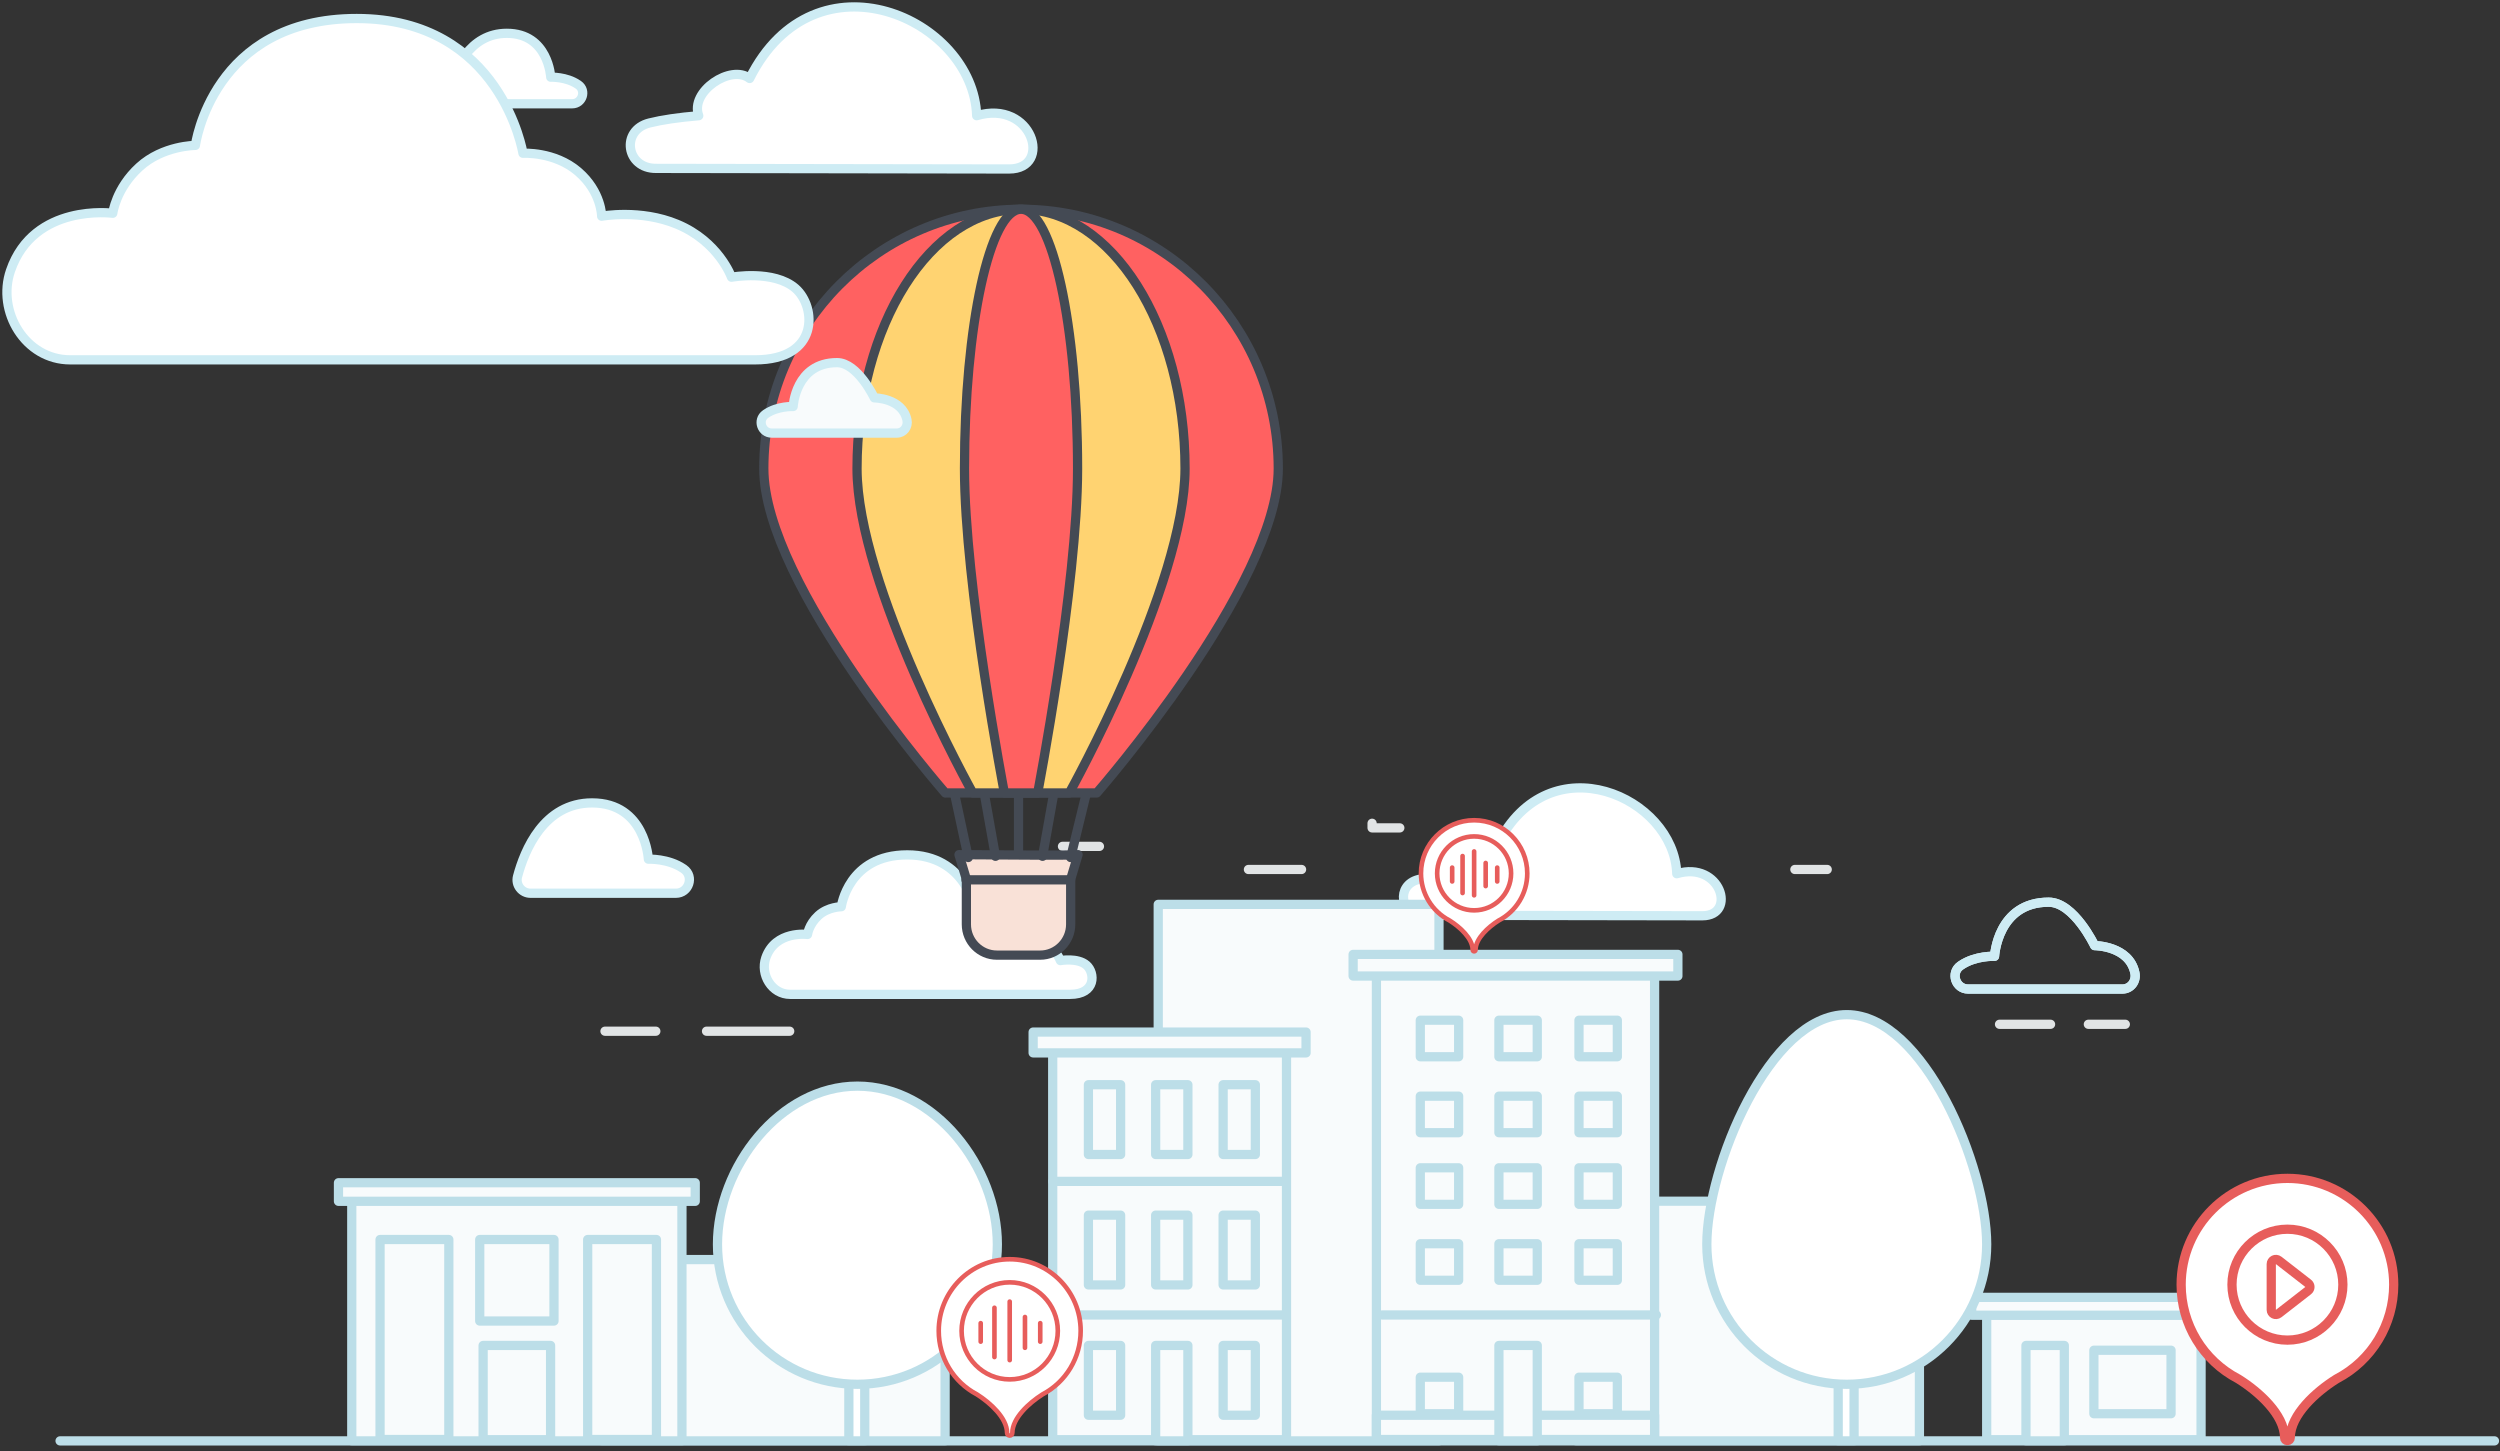 <svg width="541" height="314" viewBox="0 0 541 314" fill="none" xmlns="http://www.w3.org/2000/svg">
<rect x="0" y="0" width="541" height="314" fill="#333333" stroke="none"/>
<path fill-rule="evenodd" clip-rule="evenodd" d="M13 311.806H539.803H13Z" stroke="#BCDEE8" stroke-width="2" stroke-linecap="round" stroke-linejoin="round"/>
<path fill-rule="evenodd" clip-rule="evenodd" d="M368.39 198.173C375.928 198.173 372.401 186.22 362.851 189.075C362.323 172.478 335.27 160.334 324.084 182.72C320.921 180.217 313.819 184.944 315.392 189.075C311.879 189.374 309.114 189.781 306.964 190.319C301.999 191.561 302.982 198.117 308.1 198.071L368.39 198.173Z" fill="white"/>
<path fill-rule="evenodd" clip-rule="evenodd" d="M368.39 198.173C375.928 198.173 372.401 186.22 362.851 189.075C362.323 172.478 335.27 160.334 324.084 182.72C320.921 180.217 313.819 184.944 315.392 189.075C311.879 189.374 309.114 189.781 306.964 190.319C301.999 191.561 302.982 198.117 308.1 198.071L368.39 198.173Z" stroke="#CEECF4" stroke-width="2" stroke-linecap="round" stroke-linejoin="round"/>
<path d="M459.283 214.028H425.898C423.195 214.028 422.03 210.529 424.243 208.976C424.273 208.954 424.305 208.932 424.336 208.91C427.486 206.745 431.62 206.942 431.62 206.942C431.62 206.942 432.21 195.23 443.332 195.23C448.83 195.23 453.274 204.629 453.274 204.629C453.274 204.629 460.753 204.629 461.991 210.535C462.366 212.324 461.111 214.028 459.283 214.028" stroke="#CEECF4" stroke-width="2" stroke-linecap="round" stroke-linejoin="round"/>
<path fill-rule="evenodd" clip-rule="evenodd" d="M459.283 214.028H425.898C423.195 214.028 422.03 210.529 424.243 208.976C424.273 208.954 424.305 208.932 424.336 208.91C427.486 206.745 431.62 206.942 431.62 206.942C431.62 206.942 432.21 195.23 443.332 195.23C448.83 195.23 453.274 204.629 453.274 204.629C453.274 204.629 460.753 204.629 461.991 210.535C462.366 212.324 461.111 214.028 459.283 214.028Z" stroke="#CEECF4" stroke-width="2" stroke-linecap="round" stroke-linejoin="round"/>
<path fill-rule="evenodd" clip-rule="evenodd" d="M114.813 193.3H146.258C149.069 193.3 150.281 189.66 147.98 188.045C147.948 188.022 147.915 188 147.882 187.977C144.607 185.726 140.308 185.93 140.308 185.93C140.308 185.93 139.694 173.749 128.127 173.749C117.671 173.749 113.5 184.013 111.996 189.666C111.508 191.504 112.912 193.3 114.813 193.3Z" fill="white"/>
<path fill-rule="evenodd" clip-rule="evenodd" d="M114.813 193.3H146.258C149.069 193.3 150.281 189.66 147.98 188.045C147.948 188.022 147.915 188 147.882 187.977C144.607 185.726 140.308 185.93 140.308 185.93C140.308 185.93 139.694 173.749 128.127 173.749C117.671 173.749 113.5 184.013 111.996 189.666C111.508 191.504 112.912 193.3 114.813 193.3Z" stroke="#CEECF4" stroke-width="2" stroke-linecap="round" stroke-linejoin="round"/>
<path fill-rule="evenodd" clip-rule="evenodd" d="M170.988 215.178H231.559C237.245 215.178 236.983 210.497 235.126 208.865C233.223 207.194 229.462 207.872 229.462 207.872C229.462 207.872 228.342 204.723 224.656 203.19C221.396 201.834 217.98 202.48 217.98 202.48C217.98 202.48 217.98 200.318 215.893 198.528C213.806 196.739 211.022 196.913 211.022 196.913C211.022 196.913 209.109 184.997 196.323 184.997C183.537 184.997 182.058 196.217 182.058 196.217C182.058 196.217 179.188 196.217 177.101 198.13C175.013 200.044 174.752 202.218 174.752 202.218C174.752 202.218 167.771 201.278 165.707 207.3C164.476 210.889 167.004 215.178 170.988 215.178Z" fill="white"/>
<path fill-rule="evenodd" clip-rule="evenodd" d="M170.988 215.178H231.559C237.245 215.178 236.983 210.497 235.126 208.865C233.223 207.194 229.462 207.872 229.462 207.872C229.462 207.872 228.342 204.723 224.656 203.19C221.396 201.834 217.98 202.48 217.98 202.48C217.98 202.48 217.98 200.318 215.893 198.528C213.806 196.739 211.022 196.913 211.022 196.913C211.022 196.913 209.109 184.997 196.323 184.997C183.537 184.997 182.058 196.217 182.058 196.217C182.058 196.217 179.188 196.217 177.101 198.13C175.013 200.044 174.752 202.218 174.752 202.218C174.752 202.218 167.771 201.278 165.707 207.3C164.476 210.889 167.004 215.178 170.988 215.178Z" stroke="#CEECF4" stroke-width="2" stroke-linecap="round" stroke-linejoin="round"/>
<mask id="mask0_1142_10835" style="mask-type:alpha" maskUnits="userSpaceOnUse" x="12" y="169" width="529" height="144">
<path fill-rule="evenodd" clip-rule="evenodd" d="M12 312.806H540.803V169.5H12V312.806Z" fill="white"/>
</mask>
<g mask="url(#mask0_1142_10835)">
<path fill-rule="evenodd" clip-rule="evenodd" d="M250.641 311.806H311.394V195.704H250.641V311.806Z" fill="#F8FBFC"/>
<path fill-rule="evenodd" clip-rule="evenodd" d="M250.641 311.806H311.394V195.704H250.641V311.806Z" stroke="#BCDEE8" stroke-width="2" stroke-linecap="round" stroke-linejoin="round"/>
<path fill-rule="evenodd" clip-rule="evenodd" d="M130.239 311.806H204.521V272.572H130.239V311.806Z" fill="#F8FBFC"/>
<path fill-rule="evenodd" clip-rule="evenodd" d="M130.239 311.806H204.521V272.572H130.239V311.806Z" stroke="#BCDEE8" stroke-width="2" stroke-linecap="round" stroke-linejoin="round"/>
<path fill-rule="evenodd" clip-rule="evenodd" d="M341.081 311.806H415.363V259.938H341.081V311.806Z" fill="#F8FBFC"/>
<path fill-rule="evenodd" clip-rule="evenodd" d="M341.081 311.806H415.363V259.938H341.081V311.806Z" stroke="#BCDEE8" stroke-width="2" stroke-linecap="round" stroke-linejoin="round"/>
<path fill-rule="evenodd" clip-rule="evenodd" d="M227.805 311.549H278.397V224.889H227.805V311.549Z" fill="#F8FBFC"/>
<path fill-rule="evenodd" clip-rule="evenodd" d="M227.805 311.549H278.397V224.889H227.805V311.549Z" stroke="#BCDEE8" stroke-width="2" stroke-linecap="round" stroke-linejoin="round"/>
<path fill-rule="evenodd" clip-rule="evenodd" d="M223.571 227.844H282.63V223.34H223.571V227.844Z" fill="#F8FBFC"/>
<path fill-rule="evenodd" clip-rule="evenodd" d="M223.571 227.844H282.63V223.34H223.571V227.844Z" stroke="#BCDEE8" stroke-width="2" stroke-linecap="round" stroke-linejoin="round"/>
<path d="M227.854 255.652H277.714" stroke="#BCDEE8" stroke-width="2" stroke-linecap="round" stroke-linejoin="round"/>
<path d="M228.856 284.561H278.035" stroke="#BCDEE8" stroke-width="2" stroke-linecap="round" stroke-linejoin="round"/>
<path fill-rule="evenodd" clip-rule="evenodd" d="M235.53 278.057H242.504V262.955H235.53V278.057Z" fill="#F8FBFC"/>
<path fill-rule="evenodd" clip-rule="evenodd" d="M235.53 278.057H242.504V262.955H235.53V278.057Z" stroke="#BCDEE8" stroke-width="2" stroke-linecap="round" stroke-linejoin="round"/>
<path fill-rule="evenodd" clip-rule="evenodd" d="M250.084 278.057H257.059V262.955H250.084V278.057Z" fill="#F8FBFC"/>
<path fill-rule="evenodd" clip-rule="evenodd" d="M250.084 278.057H257.059V262.955H250.084V278.057Z" stroke="#BCDEE8" stroke-width="2" stroke-linecap="round" stroke-linejoin="round"/>
<path fill-rule="evenodd" clip-rule="evenodd" d="M264.684 278.057H271.658V262.955H264.684V278.057Z" fill="#F8FBFC"/>
<path fill-rule="evenodd" clip-rule="evenodd" d="M264.684 278.057H271.658V262.955H264.684V278.057Z" stroke="#BCDEE8" stroke-width="2" stroke-linecap="round" stroke-linejoin="round"/>
<path fill-rule="evenodd" clip-rule="evenodd" d="M235.53 249.835H242.504V234.733H235.53V249.835Z" fill="#F8FBFC"/>
<path fill-rule="evenodd" clip-rule="evenodd" d="M235.53 249.835H242.504V234.733H235.53V249.835Z" stroke="#BCDEE8" stroke-width="2" stroke-linecap="round" stroke-linejoin="round"/>
<path fill-rule="evenodd" clip-rule="evenodd" d="M250.084 249.835H257.059V234.733H250.084V249.835Z" fill="#F8FBFC"/>
<path fill-rule="evenodd" clip-rule="evenodd" d="M250.084 249.835H257.059V234.733H250.084V249.835Z" stroke="#BCDEE8" stroke-width="2" stroke-linecap="round" stroke-linejoin="round"/>
<path fill-rule="evenodd" clip-rule="evenodd" d="M264.684 249.835H271.658V234.733H264.684V249.835Z" fill="#F8FBFC"/>
<path fill-rule="evenodd" clip-rule="evenodd" d="M264.684 249.835H271.658V234.733H264.684V249.835Z" stroke="#BCDEE8" stroke-width="2" stroke-linecap="round" stroke-linejoin="round"/>
<path fill-rule="evenodd" clip-rule="evenodd" d="M235.53 306.257H242.504V291.155H235.53V306.257Z" fill="#F8FBFC"/>
<path fill-rule="evenodd" clip-rule="evenodd" d="M235.53 306.257H242.504V291.155H235.53V306.257Z" stroke="#BCDEE8" stroke-width="2" stroke-linecap="round" stroke-linejoin="round"/>
<path fill-rule="evenodd" clip-rule="evenodd" d="M250.084 311.806H257.059V291.155H250.084V311.806Z" fill="#F8FBFC"/>
<path fill-rule="evenodd" clip-rule="evenodd" d="M250.084 311.806H257.059V291.155H250.084V311.806Z" stroke="#BCDEE8" stroke-width="2" stroke-linecap="round" stroke-linejoin="round"/>
<path fill-rule="evenodd" clip-rule="evenodd" d="M264.684 306.257H271.658V291.155H264.684V306.257Z" fill="#F8FBFC"/>
<path fill-rule="evenodd" clip-rule="evenodd" d="M264.684 306.257H271.658V291.155H264.684V306.257Z" stroke="#BCDEE8" stroke-width="2" stroke-linecap="round" stroke-linejoin="round"/>
<path fill-rule="evenodd" clip-rule="evenodd" d="M297.854 311.5H358.057V208.377H297.854V311.5Z" fill="#F8FBFC"/>
<path fill-rule="evenodd" clip-rule="evenodd" d="M297.854 311.5H358.057V208.377H297.854V311.5Z" stroke="#BCDEE8" stroke-width="2" stroke-linecap="round" stroke-linejoin="round"/>
<path fill-rule="evenodd" clip-rule="evenodd" d="M297.854 311.501H358.057V306.257H297.854V311.501Z" fill="#F8FBFC"/>
<path fill-rule="evenodd" clip-rule="evenodd" d="M297.854 311.501H358.057V306.257H297.854V311.501Z" stroke="#BCDEE8" stroke-width="2" stroke-linecap="round" stroke-linejoin="round"/>
<path fill-rule="evenodd" clip-rule="evenodd" d="M292.815 211.213H363.094V206.533H292.815V211.213Z" fill="#F8FBFC"/>
<path fill-rule="evenodd" clip-rule="evenodd" d="M292.815 211.213H363.094V206.533H292.815V211.213Z" stroke="#BCDEE8" stroke-width="2" stroke-linecap="round" stroke-linejoin="round"/>
<path d="M299.104 284.561H358.436" stroke="#BCDEE8" stroke-width="2" stroke-linecap="round" stroke-linejoin="round"/>
<path fill-rule="evenodd" clip-rule="evenodd" d="M324.365 311.806H332.665V291.155H324.365V311.806Z" fill="#F8FBFC"/>
<path fill-rule="evenodd" clip-rule="evenodd" d="M324.365 311.806H332.665V291.155H324.365V311.806Z" stroke="#BCDEE8" stroke-width="2" stroke-linecap="round" stroke-linejoin="round"/>
<path fill-rule="evenodd" clip-rule="evenodd" d="M341.691 305.932H349.991V298.025H341.691V305.932Z" fill="#F8FBFC"/>
<path fill-rule="evenodd" clip-rule="evenodd" d="M341.691 305.932H349.991V298.025H341.691V305.932Z" stroke="#BCDEE8" stroke-width="2" stroke-linecap="round" stroke-linejoin="round"/>
<path fill-rule="evenodd" clip-rule="evenodd" d="M307.352 305.932H315.651V298.025H307.352V305.932Z" fill="#F8FBFC"/>
<path fill-rule="evenodd" clip-rule="evenodd" d="M307.352 305.932H315.651V298.025H307.352V305.932Z" stroke="#BCDEE8" stroke-width="2" stroke-linecap="round" stroke-linejoin="round"/>
<path fill-rule="evenodd" clip-rule="evenodd" d="M341.691 277.052H349.991V269.146H341.691V277.052Z" fill="#F8FBFC"/>
<path fill-rule="evenodd" clip-rule="evenodd" d="M341.691 277.052H349.991V269.146H341.691V277.052Z" stroke="#BCDEE8" stroke-width="2" stroke-linecap="round" stroke-linejoin="round"/>
<path fill-rule="evenodd" clip-rule="evenodd" d="M307.352 277.052H315.651V269.146H307.352V277.052Z" fill="#F8FBFC"/>
<path fill-rule="evenodd" clip-rule="evenodd" d="M307.352 277.052H315.651V269.146H307.352V277.052Z" stroke="#BCDEE8" stroke-width="2" stroke-linecap="round" stroke-linejoin="round"/>
<path fill-rule="evenodd" clip-rule="evenodd" d="M324.365 277.052H332.665V269.146H324.365V277.052Z" fill="#F8FBFC"/>
<path fill-rule="evenodd" clip-rule="evenodd" d="M324.365 277.052H332.665V269.146H324.365V277.052Z" stroke="#BCDEE8" stroke-width="2" stroke-linecap="round" stroke-linejoin="round"/>
<path fill-rule="evenodd" clip-rule="evenodd" d="M341.691 260.618H349.991V252.712H341.691V260.618Z" fill="#F8FBFC"/>
<path fill-rule="evenodd" clip-rule="evenodd" d="M341.691 260.618H349.991V252.712H341.691V260.618Z" stroke="#BCDEE8" stroke-width="2" stroke-linecap="round" stroke-linejoin="round"/>
<path fill-rule="evenodd" clip-rule="evenodd" d="M307.352 260.618H315.651V252.712H307.352V260.618Z" fill="#F8FBFC"/>
<path fill-rule="evenodd" clip-rule="evenodd" d="M307.352 260.618H315.651V252.712H307.352V260.618Z" stroke="#BCDEE8" stroke-width="2" stroke-linecap="round" stroke-linejoin="round"/>
<path fill-rule="evenodd" clip-rule="evenodd" d="M324.365 260.618H332.665V252.712H324.365V260.618Z" fill="#F8FBFC"/>
<path fill-rule="evenodd" clip-rule="evenodd" d="M324.365 260.618H332.665V252.712H324.365V260.618Z" stroke="#BCDEE8" stroke-width="2" stroke-linecap="round" stroke-linejoin="round"/>
<path fill-rule="evenodd" clip-rule="evenodd" d="M341.691 245.115H349.991V237.208H341.691V245.115Z" fill="#F8FBFC"/>
<path fill-rule="evenodd" clip-rule="evenodd" d="M341.691 245.115H349.991V237.208H341.691V245.115Z" stroke="#BCDEE8" stroke-width="2" stroke-linecap="round" stroke-linejoin="round"/>
<path fill-rule="evenodd" clip-rule="evenodd" d="M307.352 245.115H315.651V237.208H307.352V245.115Z" fill="#F8FBFC"/>
<path fill-rule="evenodd" clip-rule="evenodd" d="M307.352 245.115H315.651V237.208H307.352V245.115Z" stroke="#BCDEE8" stroke-width="2" stroke-linecap="round" stroke-linejoin="round"/>
<path fill-rule="evenodd" clip-rule="evenodd" d="M324.365 245.115H332.665V237.208H324.365V245.115Z" fill="#F8FBFC"/>
<path fill-rule="evenodd" clip-rule="evenodd" d="M324.365 245.115H332.665V237.208H324.365V245.115Z" stroke="#BCDEE8" stroke-width="2" stroke-linecap="round" stroke-linejoin="round"/>
<path fill-rule="evenodd" clip-rule="evenodd" d="M341.691 228.681H349.991V220.774H341.691V228.681Z" fill="#F8FBFC"/>
<path fill-rule="evenodd" clip-rule="evenodd" d="M341.691 228.681H349.991V220.774H341.691V228.681Z" stroke="#BCDEE8" stroke-width="2" stroke-linecap="round" stroke-linejoin="round"/>
<path fill-rule="evenodd" clip-rule="evenodd" d="M307.352 228.681H315.651V220.774H307.352V228.681Z" fill="#F8FBFC"/>
<path fill-rule="evenodd" clip-rule="evenodd" d="M307.352 228.681H315.651V220.774H307.352V228.681Z" stroke="#BCDEE8" stroke-width="2" stroke-linecap="round" stroke-linejoin="round"/>
<path fill-rule="evenodd" clip-rule="evenodd" d="M324.365 228.681H332.665V220.774H324.365V228.681Z" fill="#F8FBFC"/>
<path fill-rule="evenodd" clip-rule="evenodd" d="M324.365 228.681H332.665V220.774H324.365V228.681Z" stroke="#BCDEE8" stroke-width="2" stroke-linecap="round" stroke-linejoin="round"/>
<path fill-rule="evenodd" clip-rule="evenodd" d="M185.395 249.658H185.429C186.369 249.658 187.132 250.42 187.132 251.36V311.806H183.693V251.36C183.693 250.42 184.455 249.658 185.395 249.658Z" fill="white"/>
<path fill-rule="evenodd" clip-rule="evenodd" d="M185.395 249.658H185.429C186.369 249.658 187.132 250.42 187.132 251.36V311.806H183.693V251.36C183.693 250.42 184.455 249.658 185.395 249.658Z" stroke="#BCDEE8" stroke-width="2" stroke-linecap="round" stroke-linejoin="round"/>
<path fill-rule="evenodd" clip-rule="evenodd" d="M155.264 269.279C155.264 286.002 168.821 299.56 185.545 299.56C202.269 299.56 215.826 286.002 215.826 269.279C215.826 252.555 202.269 235.04 185.545 235.04C168.821 235.04 155.264 252.555 155.264 269.279Z" fill="white"/>
<path fill-rule="evenodd" clip-rule="evenodd" d="M155.264 269.279C155.264 286.002 168.821 299.56 185.545 299.56C202.269 299.56 215.826 286.002 215.826 269.279C215.826 252.555 202.269 235.04 185.545 235.04C168.821 235.04 155.264 252.555 155.264 269.279Z" stroke="#BCDEE8" stroke-width="2" stroke-linecap="round" stroke-linejoin="round"/>
<path fill-rule="evenodd" clip-rule="evenodd" d="M76.123 311.806H147.571V257.383H76.123V311.806Z" fill="#F8FBFC"/>
<path fill-rule="evenodd" clip-rule="evenodd" d="M76.123 311.806H147.571V257.383H76.123V311.806Z" stroke="#BCDEE8" stroke-width="2" stroke-linecap="round" stroke-linejoin="round"/>
<path fill-rule="evenodd" clip-rule="evenodd" d="M73.246 259.963H150.448V255.945H73.246V259.963Z" fill="#F8FBFC"/>
<path fill-rule="evenodd" clip-rule="evenodd" d="M73.246 259.963H150.448V255.945H73.246V259.963Z" stroke="#BCDEE8" stroke-width="2" stroke-linecap="round" stroke-linejoin="round"/>
<path fill-rule="evenodd" clip-rule="evenodd" d="M104.547 311.549H119.146V291.155H104.547V311.549Z" fill="#F8FBFC"/>
<path fill-rule="evenodd" clip-rule="evenodd" d="M104.547 311.549H119.146V291.155H104.547V311.549Z" stroke="#BCDEE8" stroke-width="2" stroke-linecap="round" stroke-linejoin="round"/>
<path fill-rule="evenodd" clip-rule="evenodd" d="M103.813 285.872H119.88V268.232H103.813V285.872Z" fill="#F8FBFC"/>
<path fill-rule="evenodd" clip-rule="evenodd" d="M103.813 285.872H119.88V268.232H103.813V285.872Z" stroke="#BCDEE8" stroke-width="2" stroke-linecap="round" stroke-linejoin="round"/>
<path fill-rule="evenodd" clip-rule="evenodd" d="M127.172 311.5H142.053V268.232H127.172V311.5Z" fill="#F8FBFC"/>
<path fill-rule="evenodd" clip-rule="evenodd" d="M127.172 311.5H142.053V268.232H127.172V311.5Z" stroke="#BCDEE8" stroke-width="2" stroke-linecap="round" stroke-linejoin="round"/>
<path fill-rule="evenodd" clip-rule="evenodd" d="M82.245 311.5H97.126V268.232H82.245V311.5Z" fill="#F8FBFC"/>
<path fill-rule="evenodd" clip-rule="evenodd" d="M82.245 311.5H97.126V268.232H82.245V311.5Z" stroke="#BCDEE8" stroke-width="2" stroke-linecap="round" stroke-linejoin="round"/>
<path fill-rule="evenodd" clip-rule="evenodd" d="M429.918 311.55H476.31V284.561H429.918V311.55Z" fill="#F8FBFC"/>
<path fill-rule="evenodd" clip-rule="evenodd" d="M429.918 311.55H476.31V284.561H429.918V311.55Z" stroke="#BCDEE8" stroke-width="2" stroke-linecap="round" stroke-linejoin="round"/>
<path fill-rule="evenodd" clip-rule="evenodd" d="M426.67 284.614H479.558V280.752H426.67V284.614Z" fill="#F8FBFC"/>
<path fill-rule="evenodd" clip-rule="evenodd" d="M426.67 284.614H479.558V280.752H426.67V284.614Z" stroke="#BCDEE8" stroke-width="2" stroke-linecap="round" stroke-linejoin="round"/>
<path fill-rule="evenodd" clip-rule="evenodd" d="M438.419 311.806H446.719V291.155H438.419V311.806Z" fill="#F8FBFC"/>
<path fill-rule="evenodd" clip-rule="evenodd" d="M438.419 311.806H446.719V291.155H438.419V311.806Z" stroke="#BCDEE8" stroke-width="2" stroke-linecap="round" stroke-linejoin="round"/>
<path fill-rule="evenodd" clip-rule="evenodd" d="M453.115 305.932H469.815V292.189H453.115V305.932Z" fill="#F8FBFC"/>
<path fill-rule="evenodd" clip-rule="evenodd" d="M453.115 305.932H469.815V292.189H453.115V305.932Z" stroke="#BCDEE8" stroke-width="2" stroke-linecap="round" stroke-linejoin="round"/>
<path fill-rule="evenodd" clip-rule="evenodd" d="M399.487 233.338H399.522C400.462 233.338 401.224 234.1 401.224 235.04V311.806H397.785V235.04C397.785 234.1 398.547 233.338 399.487 233.338Z" fill="white"/>
<path fill-rule="evenodd" clip-rule="evenodd" d="M399.487 233.338H399.522C400.462 233.338 401.224 234.1 401.224 235.04V311.806H397.785V235.04C397.785 234.1 398.547 233.338 399.487 233.338Z" stroke="#BCDEE8" stroke-width="2" stroke-linecap="round" stroke-linejoin="round"/>
<path fill-rule="evenodd" clip-rule="evenodd" d="M399.637 299.56C416.361 299.56 429.918 286.002 429.918 269.279C429.918 252.555 416.361 219.572 399.637 219.572C382.913 219.572 369.356 252.555 369.356 269.279C369.356 286.002 382.913 299.56 399.637 299.56Z" fill="white"/>
<path fill-rule="evenodd" clip-rule="evenodd" d="M369.356 269.279C369.356 286.002 382.913 299.56 399.637 299.56C416.361 299.56 429.918 286.002 429.918 269.279C429.918 252.555 416.361 219.572 399.637 219.572C382.913 219.572 369.356 252.555 369.356 269.279Z" stroke="#BCDEE8" stroke-width="2" stroke-linecap="round" stroke-linejoin="round"/>
<path d="M130.92 223.155H141.92" stroke="#E1E4E5" stroke-width="2" stroke-linecap="round" stroke-linejoin="round"/>
<path d="M152.893 223.155H170.893" stroke="#E1E4E5" stroke-width="2" stroke-linecap="round" stroke-linejoin="round"/>
<path d="M229.92 183.155H237.92" stroke="#E1E4E5" stroke-width="2" stroke-linecap="round" stroke-linejoin="round"/>
<path d="M388.409 188.155H389.409H395.409" stroke="#E1E4E5" stroke-width="2" stroke-linecap="round" stroke-linejoin="round"/>
<path d="M270.159 188.155H273.659H281.659" stroke="#E1E4E5" stroke-width="2" stroke-linecap="round" stroke-linejoin="round"/>
<path fill-rule="evenodd" clip-rule="evenodd" d="M296.92 178.155V179.155H302.92" fill="white"/>
<path d="M296.92 178.155V179.155H302.92" stroke="#E1E4E5" stroke-width="2" stroke-linecap="round" stroke-linejoin="round"/>
<path d="M432.696 221.655H443.742" stroke="#E1E4E5" stroke-width="2" stroke-linecap="round" stroke-linejoin="round"/>
<path d="M451.92 221.655H459.92" stroke="#E1E4E5" stroke-width="2" stroke-linecap="round" stroke-linejoin="round"/>
</g>
<path d="M484.409 298.42L484.377 298.399L484.343 298.382C476.727 294.39 472 286.589 472 278C472 265.317 482.317 255 495 255C507.683 255 518 265.32 518 278C518 286.589 513.273 294.39 505.657 298.382L505.623 298.399L505.59 298.42C503.331 299.834 500.874 301.768 498.969 303.934C497.089 306.071 495.616 308.581 495.616 311.131C495.616 311.471 495.341 311.747 495 311.747C494.658 311.747 494.384 311.473 494.384 311.131C494.384 308.581 492.912 306.071 491.032 303.934C489.127 301.769 486.67 299.834 484.409 298.42Z" fill="white" stroke="#E75D5B" stroke-width="2"/>
<path fill-rule="evenodd" clip-rule="evenodd" d="M495 266C488.381 266 483 271.381 483 278C483 284.619 488.381 290 495 290C501.619 290 507 284.619 507 278C507 271.381 501.619 266 495 266Z" stroke="#E75D5B" stroke-width="2"/>
<path fill-rule="evenodd" clip-rule="evenodd" d="M493.114 272.755C492.457 272.244 491.5 272.712 491.5 273.545V283.455C491.5 284.288 492.457 284.756 493.114 284.245L499.485 279.289C500 278.889 500 278.111 499.485 277.711L493.114 272.755Z" stroke="#E75D5B" stroke-width="2" stroke-linecap="square"/>
<path d="M211.419 301.755L211.403 301.745L211.386 301.736C206.302 299.047 203.143 293.791 203.143 288C203.143 279.449 210.036 272.5 218.5 272.5C226.964 272.5 233.857 279.45 233.857 288C233.857 293.791 230.698 299.048 225.614 301.736L225.597 301.745L225.581 301.756C224.098 302.692 222.488 303.972 221.242 305.401C220.008 306.816 219.068 308.45 219.068 310.088C219.068 310.41 218.81 310.665 218.5 310.665C218.19 310.665 217.932 310.412 217.932 310.088C217.932 308.45 216.993 306.816 215.759 305.401C214.513 303.972 212.903 302.692 211.419 301.755Z" fill="white" stroke="#E75D5B"/>
<path d="M218.5 277.5C212.753 277.5 208.089 282.212 208.089 288C208.089 293.788 212.753 298.5 218.5 298.5C224.247 298.5 228.911 293.788 228.911 288C228.911 282.212 224.247 277.5 218.5 277.5Z" stroke="#E75D5B"/>
<path d="M212.223 286.333V290.333" stroke="#E75D5B" stroke-linecap="round"/>
<path d="M215.196 283V293.667" stroke="#E75D5B" stroke-linecap="round"/>
<path d="M218.5 281.667V294.333" stroke="#E75D5B" stroke-linecap="round"/>
<path d="M221.804 285V291.667" stroke="#E75D5B" stroke-linecap="round"/>
<path d="M225.107 286.333V290.333" stroke="#E75D5B" stroke-linecap="round"/>
<path d="M313.705 199.21L313.688 199.2L313.672 199.191C309.864 197.195 307.5 193.295 307.5 189C307.5 182.659 312.659 177.5 319 177.5C325.341 177.5 330.5 182.66 330.5 189C330.5 193.295 328.136 197.195 324.328 199.191L324.311 199.2L324.295 199.21C323.166 199.917 321.937 200.884 320.985 201.967C320.044 203.035 319.308 204.291 319.308 205.566C319.308 205.736 319.17 205.874 319 205.874C318.829 205.874 318.692 205.736 318.692 205.566C318.692 204.291 317.956 203.035 317.016 201.967C316.064 200.884 314.835 199.917 313.705 199.21Z" fill="white" stroke="#E75D5B"/>
<path d="M319 181C314.587 181 311 184.587 311 189C311 193.413 314.587 197 319 197C323.413 197 327 193.413 327 189C327 184.587 323.413 181 319 181Z" stroke="#E75D5B"/>
<path d="M314.25 187.75V190.75" stroke="#E75D5B" stroke-linecap="round"/>
<path d="M316.5 185.25V193.25" stroke="#E75D5B" stroke-linecap="round"/>
<path d="M319 184.25V193.75" stroke="#E75D5B" stroke-linecap="round"/>
<path d="M321.5 186.75V191.75" stroke="#E75D5B" stroke-linecap="round"/>
<path d="M324 187.75V190.75" stroke="#E75D5B" stroke-linecap="round"/>
<path fill-rule="evenodd" clip-rule="evenodd" d="M225.082 206.691H215.736C212.084 206.691 209.123 203.706 209.123 200.025V190.257L207.525 184.946C217.427 184.989 231.322 185.162 233.293 184.946L231.695 190.257V200.025C231.695 203.706 228.734 206.691 225.082 206.691Z" fill="#F9E1D7"/>
<path fill-rule="evenodd" clip-rule="evenodd" d="M225.082 206.691H215.736C212.084 206.691 209.123 203.706 209.123 200.025V190.257L207.525 184.946C217.427 184.989 231.322 185.162 233.293 184.946L231.695 190.257V200.025C231.695 203.706 228.734 206.691 225.082 206.691Z" stroke="#444A54" stroke-width="2" stroke-linecap="round" stroke-linejoin="round"/>
<path d="M220.409 171.063V184.497" stroke="#444A54" stroke-width="2" stroke-linecap="round" stroke-linejoin="round"/>
<path fill-rule="evenodd" clip-rule="evenodd" d="M206.52 171.577L209.533 185.569L206.52 171.577Z" fill="white"/>
<path d="M206.52 171.577L209.533 185.569" stroke="#444A54" stroke-width="2" stroke-linecap="round" stroke-linejoin="round"/>
<path fill-rule="evenodd" clip-rule="evenodd" d="M235.102 171.577L231.689 185.569L235.102 171.577Z" fill="white"/>
<path d="M235.102 171.577L231.689 185.569" stroke="#444A54" stroke-width="2" stroke-linecap="round" stroke-linejoin="round"/>
<path fill-rule="evenodd" clip-rule="evenodd" d="M228.073 171.49L225.609 185.303L228.073 171.49Z" fill="white"/>
<path d="M228.073 171.49L225.609 185.303" stroke="#444A54" stroke-width="2" stroke-linecap="round" stroke-linejoin="round"/>
<path fill-rule="evenodd" clip-rule="evenodd" d="M212.957 171.49L215.421 185.303L212.957 171.49Z" fill="white"/>
<path d="M212.957 171.49L215.421 185.303" stroke="#444A54" stroke-width="2" stroke-linecap="round" stroke-linejoin="round"/>
<path d="M209.033 190.393H231.672" stroke="#444A54" stroke-width="2" stroke-linecap="round" stroke-linejoin="round"/>
<path fill-rule="evenodd" clip-rule="evenodd" d="M220.952 45.286C190.208 45.286 165.286 70.407 165.286 101.396C165.286 126.638 204.572 171.6 204.572 171.6H237.332C237.332 171.6 276.618 126.638 276.618 101.396C276.618 70.407 251.695 45.286 220.952 45.286Z" fill="#FF6161"/>
<path fill-rule="evenodd" clip-rule="evenodd" d="M276.618 101.396C276.618 70.407 251.695 45.286 220.952 45.286C190.208 45.286 165.286 70.407 165.286 101.396C165.286 126.638 204.572 171.6 204.572 171.6H237.332C237.332 171.6 276.618 126.638 276.618 101.396Z" stroke="#444A54" stroke-width="2" stroke-linecap="round" stroke-linejoin="round"/>
<path fill-rule="evenodd" clip-rule="evenodd" d="M256.442 101.396C256.442 70.407 240.553 45.286 220.952 45.286C201.351 45.286 185.461 70.407 185.461 101.396C185.461 126.638 210.508 171.6 210.508 171.6H231.395C231.395 171.6 256.442 126.638 256.442 101.396Z" fill="#FFD371"/>
<path fill-rule="evenodd" clip-rule="evenodd" d="M256.442 101.396C256.442 70.407 240.553 45.286 220.952 45.286C201.351 45.286 185.461 70.407 185.461 101.396C185.461 126.638 210.508 171.6 210.508 171.6H231.395C231.395 171.6 256.442 126.638 256.442 101.396Z" stroke="#444A54" stroke-width="2" stroke-linecap="round" stroke-linejoin="round"/>
<path fill-rule="evenodd" clip-rule="evenodd" d="M233.189 101.396C233.189 70.407 227.71 45.286 220.952 45.286C214.194 45.286 208.715 70.407 208.715 101.396C208.715 126.638 217.351 171.6 217.351 171.6H224.553C224.553 171.6 233.189 126.638 233.189 101.396Z" fill="#FF6161"/>
<path fill-rule="evenodd" clip-rule="evenodd" d="M233.189 101.396C233.189 70.407 227.71 45.286 220.952 45.286C214.194 45.286 208.715 70.407 208.715 101.396C208.715 126.638 217.351 171.6 217.351 171.6H224.553C224.553 171.6 233.189 126.638 233.189 101.396Z" stroke="#444A54" stroke-width="2" stroke-linecap="round" stroke-linejoin="round"/>
<path fill-rule="evenodd" clip-rule="evenodd" d="M218.369 36.568C227.921 36.568 223.452 21.42 211.35 25.038C210.68 4.006 176.397 -11.383 162.221 16.985C158.213 13.813 149.213 19.804 151.206 25.038C146.754 25.418 143.252 25.933 140.527 26.615C134.235 28.19 135.48 36.497 141.966 36.439L218.369 36.568Z" fill="white"/>
<path fill-rule="evenodd" clip-rule="evenodd" d="M218.369 36.568C227.921 36.568 223.452 21.42 211.35 25.038C210.68 4.006 176.397 -11.383 162.221 16.985C158.213 13.813 149.213 19.804 151.206 25.038C146.754 25.418 143.252 25.933 140.527 26.615C134.235 28.19 135.48 36.497 141.966 36.439L218.369 36.568Z" stroke="#CEECF4" stroke-width="2" stroke-linecap="round" stroke-linejoin="round"/>
<path fill-rule="evenodd" clip-rule="evenodd" d="M99.298 22.455H123.82C126.012 22.455 126.957 19.616 125.163 18.358C125.138 18.34 125.112 18.322 125.087 18.304C122.532 16.549 119.18 16.708 119.18 16.708C119.18 16.708 118.701 7.209 109.681 7.209C101.526 7.209 98.274 15.213 97.101 19.622C96.72 21.055 97.815 22.455 99.298 22.455Z" fill="white"/>
<path fill-rule="evenodd" clip-rule="evenodd" d="M99.298 22.455H123.82C126.012 22.455 126.957 19.616 125.163 18.358C125.138 18.34 125.112 18.322 125.087 18.304C122.532 16.549 119.18 16.708 119.18 16.708C119.18 16.708 118.701 7.209 109.681 7.209C101.526 7.209 98.274 15.213 97.101 19.622C96.72 21.055 97.815 22.455 99.298 22.455Z" stroke="#CEECF4" stroke-width="2" stroke-linecap="round" stroke-linejoin="round"/>
<path fill-rule="evenodd" clip-rule="evenodd" d="M194.073 93.719H166.997C164.805 93.719 163.859 90.88 165.654 89.621C165.679 89.603 165.704 89.585 165.73 89.568C168.284 87.812 171.637 87.971 171.637 87.971C171.637 87.971 172.116 78.473 181.136 78.473C185.595 78.473 189.199 86.096 189.199 86.096C189.199 86.096 195.266 86.096 196.27 90.885C196.573 92.336 195.556 93.719 194.073 93.719Z" fill="#F8FBFC"/>
<path fill-rule="evenodd" clip-rule="evenodd" d="M194.073 93.719H166.997C164.805 93.719 163.859 90.88 165.654 89.621C165.679 89.603 165.704 89.585 165.73 89.568C168.284 87.812 171.637 87.971 171.637 87.971C171.637 87.971 172.116 78.473 181.136 78.473C185.595 78.473 189.199 86.096 189.199 86.096C189.199 86.096 195.266 86.096 196.27 90.885C196.573 92.336 195.556 93.719 194.073 93.719Z" stroke="#CEECF4" stroke-width="2" stroke-linecap="round" stroke-linejoin="round"/>
<path fill-rule="evenodd" clip-rule="evenodd" d="M15.192 77.869H163.425C177.339 77.869 176.701 66.412 172.156 62.42C167.497 58.329 158.293 59.988 158.293 59.988C158.293 59.988 155.552 52.282 146.532 48.531C138.554 45.212 130.195 46.791 130.195 46.791C130.195 46.791 130.195 41.503 125.087 37.123C119.978 32.742 113.166 33.168 113.166 33.168C113.166 33.168 108.484 4.006 77.193 4.006C45.903 4.006 42.284 31.465 42.284 31.465C42.284 31.465 35.26 31.465 30.151 36.148C25.042 40.831 24.404 46.152 24.404 46.152C24.404 46.152 7.319 43.85 2.266 58.588C-0.745 67.372 5.441 77.869 15.192 77.869Z" fill="white"/>
<path fill-rule="evenodd" clip-rule="evenodd" d="M15.192 77.869H163.425C177.339 77.869 176.701 66.412 172.156 62.42C167.497 58.329 158.293 59.988 158.293 59.988C158.293 59.988 155.552 52.282 146.532 48.531C138.554 45.212 130.195 46.791 130.195 46.791C130.195 46.791 130.195 41.503 125.087 37.123C119.978 32.742 113.166 33.168 113.166 33.168C113.166 33.168 108.484 4.006 77.193 4.006C45.903 4.006 42.284 31.465 42.284 31.465C42.284 31.465 35.26 31.465 30.151 36.148C25.042 40.831 24.404 46.152 24.404 46.152C24.404 46.152 7.319 43.85 2.266 58.588C-0.745 67.372 5.441 77.869 15.192 77.869Z" stroke="#CEECF4" stroke-width="2" stroke-linecap="round" stroke-linejoin="round"/>
</svg>
